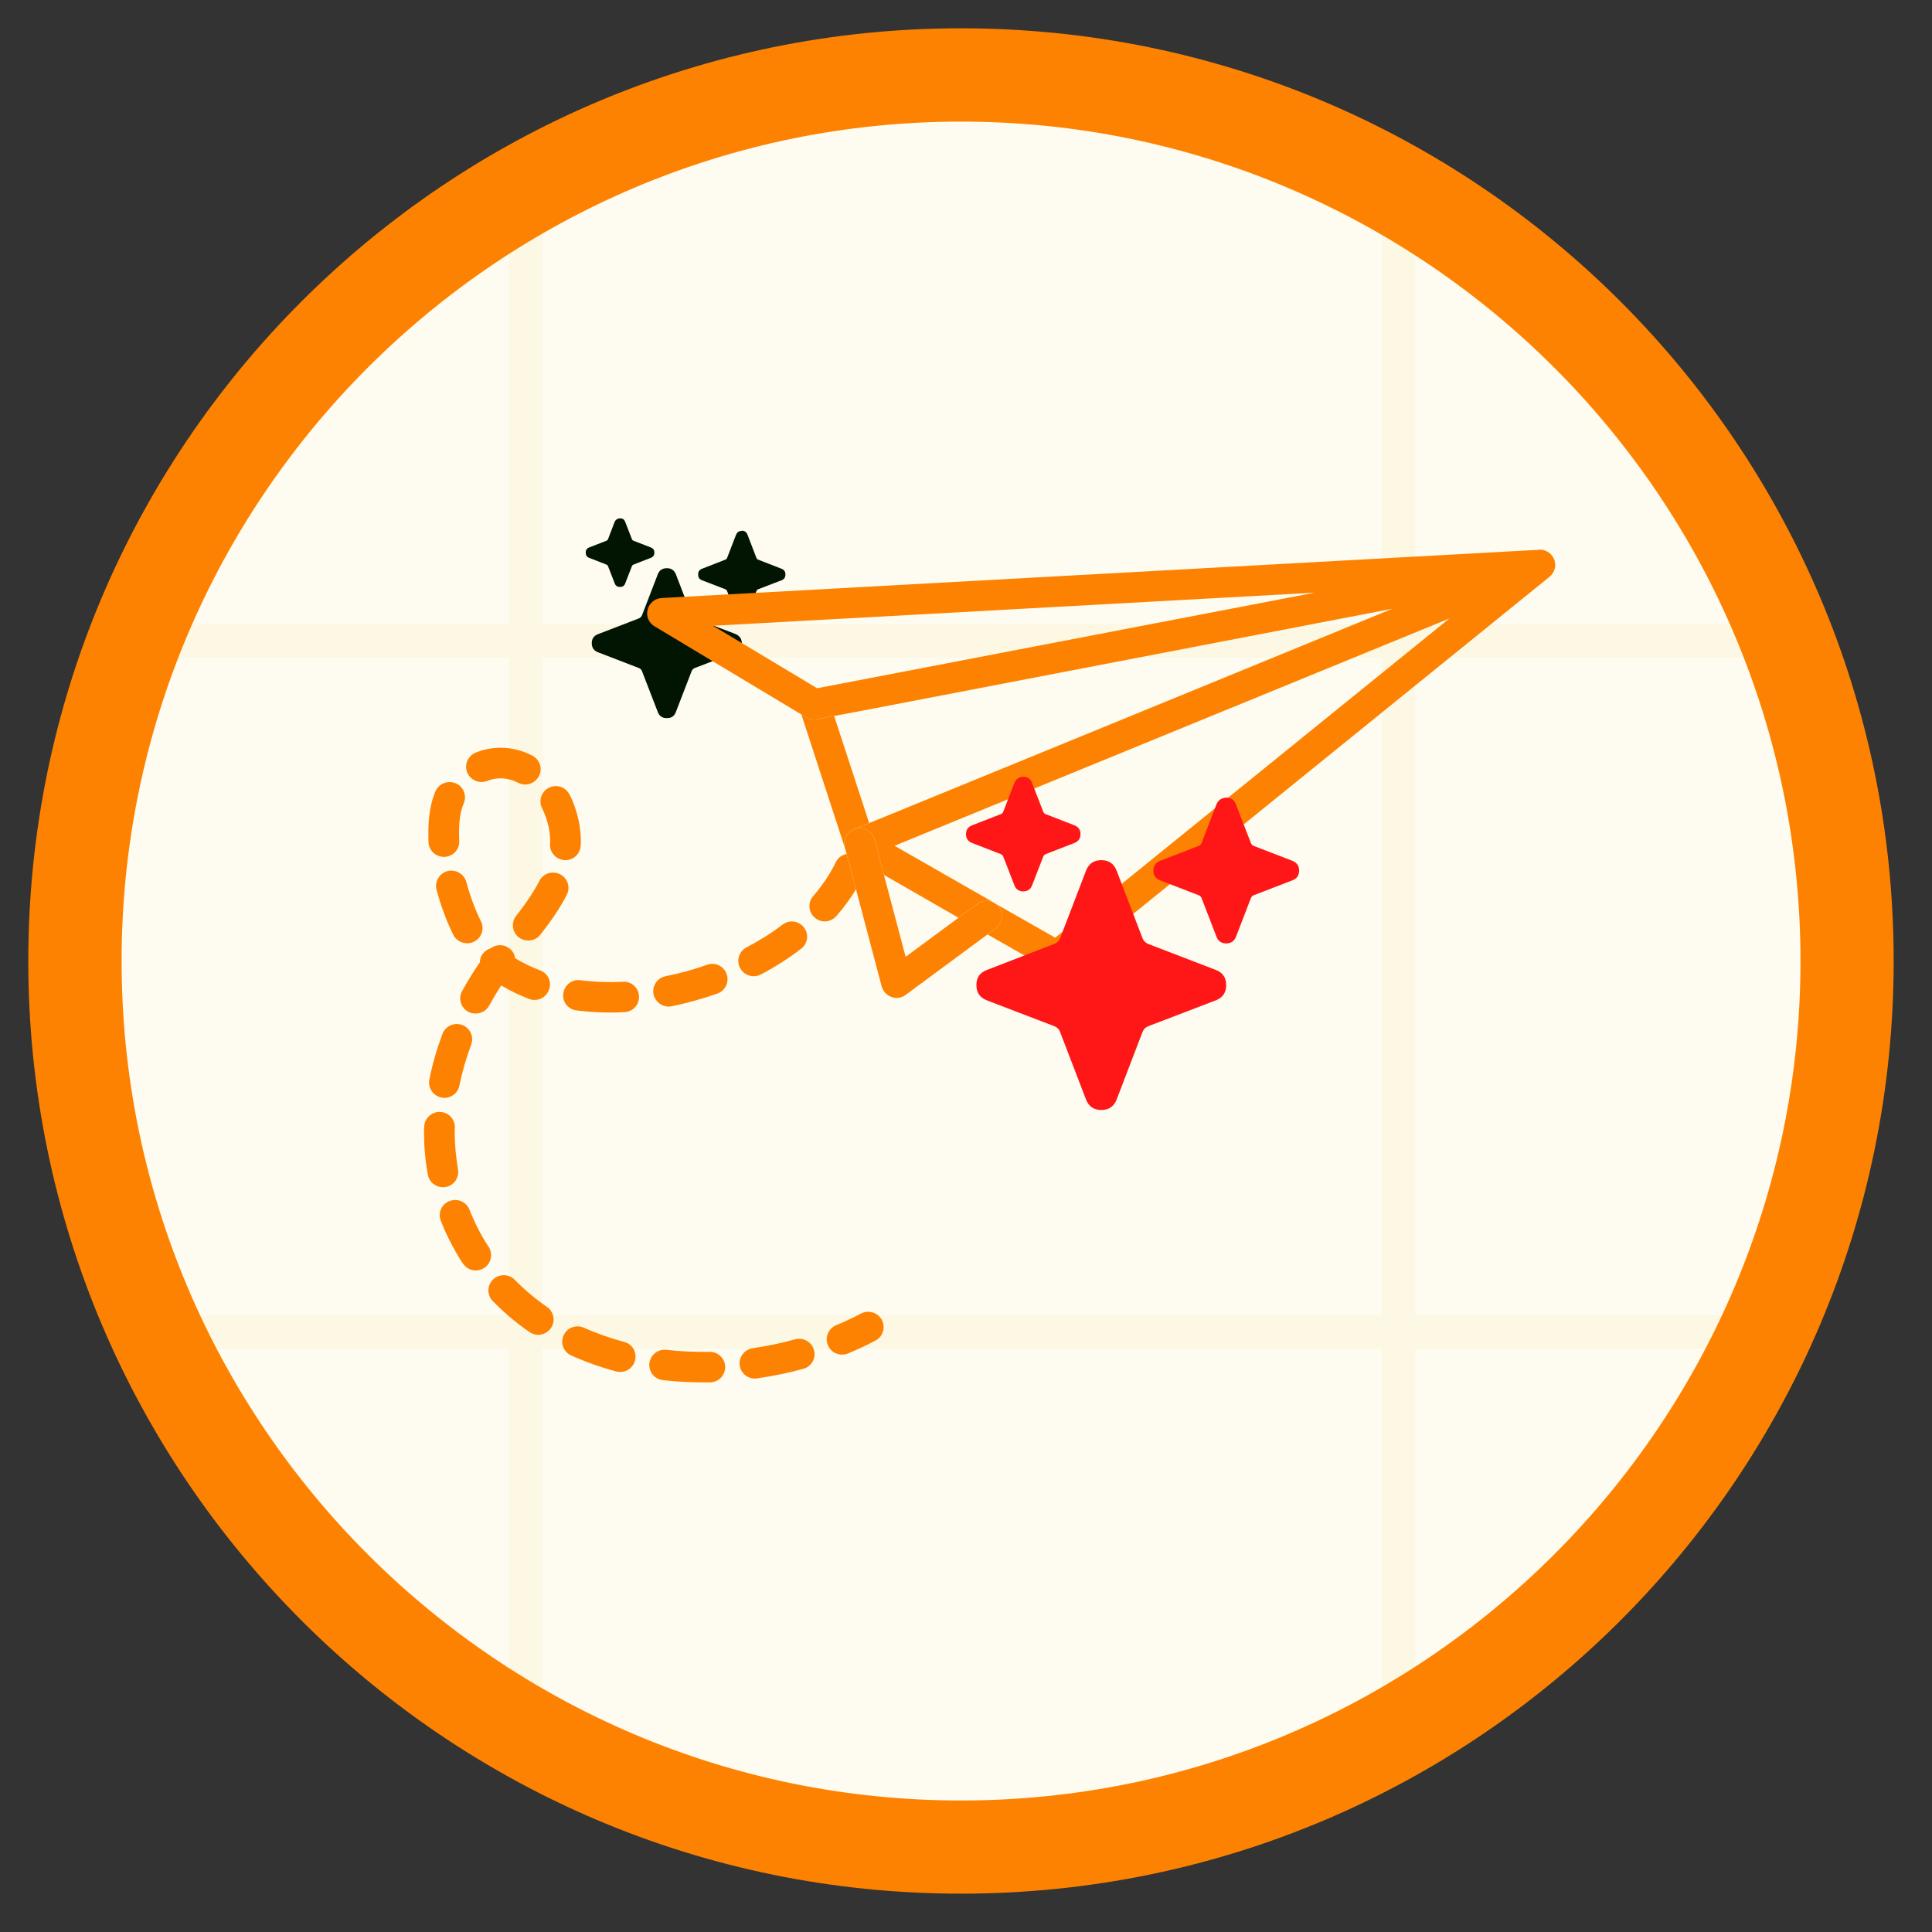 <svg xmlns="http://www.w3.org/2000/svg" xmlns:xlink="http://www.w3.org/1999/xlink" width="58" zoomAndPan="magnify" viewBox="0 0 43.5 43.5" height="58" preserveAspectRatio="xMidYMid meet" version="1.0"><rect x="0" y="0" width="43.5" height="43.5" fill="#333333" stroke="none"/><defs><clipPath id="fa208468a2"><path d="M 2.074 2.074 L 41.426 2.074 L 41.426 41.426 L 2.074 41.426 Z M 2.074 2.074 " clip-rule="nonzero"/></clipPath><clipPath id="b0982ef5ad"><path d="M 21.75 2.074 C 10.883 2.074 2.074 10.883 2.074 21.75 C 2.074 32.617 10.883 41.426 21.75 41.426 C 32.617 41.426 41.426 32.617 41.426 21.75 C 41.426 10.883 32.617 2.074 21.75 2.074 " clip-rule="nonzero"/></clipPath><clipPath id="53ef38c602"><path d="M 13.188 12 L 17 12 L 17 16.168 L 13.188 16.168 Z M 13.188 12 " clip-rule="nonzero"/></clipPath><clipPath id="96a690e014"><path d="M 13.188 11.668 L 15 11.668 L 15 14 L 13.188 14 Z M 13.188 11.668 " clip-rule="nonzero"/></clipPath><clipPath id="d9bd60ac7d"><path d="M 15 11.668 L 17.688 11.668 L 17.688 14 L 15 14 Z M 15 11.668 " clip-rule="nonzero"/></clipPath><clipPath id="5272a3cbb3"><path d="M 9.531 27 L 12 27 L 12 29 L 9.531 29 Z M 9.531 27 " clip-rule="nonzero"/></clipPath><clipPath id="152ca9e80c"><path d="M 16 30 L 19 30 L 19 31.125 L 16 31.125 Z M 16 30 " clip-rule="nonzero"/></clipPath><clipPath id="c4cd9d4564"><path d="M 9.531 19 L 11 19 L 11 22 L 9.531 22 Z M 9.531 19 " clip-rule="nonzero"/></clipPath><clipPath id="051490e7ff"><path d="M 9.531 25 L 11 25 L 11 27 L 9.531 27 Z M 9.531 25 " clip-rule="nonzero"/></clipPath><clipPath id="b95baee5b3"><path d="M 14 30 L 17 30 L 17 31.125 L 14 31.125 Z M 14 30 " clip-rule="nonzero"/></clipPath><clipPath id="453cbfabe0"><path d="M 9.531 23 L 11 23 L 11 25 L 9.531 25 Z M 9.531 23 " clip-rule="nonzero"/></clipPath><clipPath id="96eaabeffa"><path d="M 9.531 17 L 11 17 L 11 20 L 9.531 20 Z M 9.531 17 " clip-rule="nonzero"/></clipPath><clipPath id="fc5fc75268"><path d="M 14 12.375 L 35.031 12.375 L 35.031 22 L 14 22 Z M 14 12.375 " clip-rule="nonzero"/></clipPath><clipPath id="4bb11ec025"><path d="M 21.75 19 L 28 19 L 28 24.992 L 21.75 24.992 Z M 21.75 19 " clip-rule="nonzero"/></clipPath><clipPath id="820c7fd97f"><path d="M 21.75 17.492 L 25 17.492 L 25 21 L 21.75 21 Z M 21.75 17.492 " clip-rule="nonzero"/></clipPath><clipPath id="6ad30120b3"><path d="M 25 17.492 L 29.25 17.492 L 29.25 22 L 25 22 Z M 25 17.492 " clip-rule="nonzero"/></clipPath><clipPath id="15b8f6827b"><path d="M 0.637 0.637 L 42.637 0.637 L 42.637 42.637 L 0.637 42.637 Z M 0.637 0.637 " clip-rule="nonzero"/></clipPath></defs><g clip-path="url(#fa208468a2)"><g clip-path="url(#b0982ef5ad)"><path fill="#fefbf1" d="M 2.074 2.074 L 41.426 2.074 L 41.426 41.426 L 2.074 41.426 Z M 2.074 2.074 " fill-opacity="1" fill-rule="nonzero"/></g></g><path stroke-linecap="round" transform="matrix(0, -0.744, 0.75, 0, 11.456, 39.146)" fill="none" stroke-linejoin="miter" d="M 0.502 0.501 L 45.905 0.501 " stroke="#fcf8e3" stroke-width="1" stroke-opacity="1" stroke-miterlimit="4"/><path stroke-linecap="round" transform="matrix(0, -0.744, 0.75, 0, 31.113, 38.636)" fill="none" stroke-linejoin="miter" d="M 0.503 0.501 L 45.901 0.501 " stroke="#fcf8e3" stroke-width="1" stroke-opacity="1" stroke-miterlimit="4"/><path stroke-linecap="round" transform="matrix(-0.749, -0, 0, -0.75, 40.532, 30.368)" fill="none" stroke-linejoin="miter" d="M 0.502 0.502 L 49.583 0.502 " stroke="#fcf8e3" stroke-width="1" stroke-opacity="1" stroke-miterlimit="4"/><path stroke-linecap="round" transform="matrix(0.746, 0, 0, 0.75, 2.973, 14.058)" fill="none" stroke-linejoin="miter" d="M 0.502 0.501 L 50.767 0.501 " stroke="#fcf8e3" stroke-width="1" stroke-opacity="1" stroke-miterlimit="4"/><g clip-path="url(#53ef38c602)"><path fill="#011502" d="M 15.016 16.168 C 14.914 16.172 14.844 16.125 14.809 16.027 L 14.457 15.117 C 14.445 15.078 14.418 15.055 14.379 15.039 L 13.469 14.688 C 13.371 14.652 13.324 14.582 13.324 14.48 C 13.324 14.383 13.371 14.312 13.469 14.277 L 14.379 13.926 C 14.418 13.91 14.441 13.887 14.457 13.848 L 14.809 12.934 C 14.844 12.84 14.914 12.793 15.016 12.793 C 15.113 12.793 15.184 12.84 15.219 12.934 L 15.57 13.848 C 15.586 13.887 15.609 13.91 15.648 13.926 L 16.555 14.273 C 16.652 14.312 16.703 14.383 16.703 14.488 C 16.699 14.586 16.652 14.652 16.562 14.688 L 15.648 15.039 C 15.609 15.051 15.586 15.078 15.57 15.117 L 15.219 16.027 C 15.184 16.125 15.113 16.172 15.016 16.168 Z M 15.602 13.93 Z M 15.602 13.93 " fill-opacity="1" fill-rule="nonzero"/></g><g clip-path="url(#96a690e014)"><path fill="#011502" d="M 13.961 13.215 C 13.898 13.215 13.859 13.188 13.84 13.133 L 13.691 12.75 C 13.684 12.73 13.672 12.719 13.652 12.711 L 13.27 12.562 C 13.215 12.543 13.188 12.504 13.188 12.441 C 13.188 12.383 13.215 12.344 13.27 12.324 L 13.652 12.176 C 13.672 12.168 13.684 12.156 13.691 12.137 L 13.836 11.758 C 13.855 11.707 13.891 11.68 13.945 11.672 C 14.012 11.664 14.055 11.691 14.078 11.754 L 14.227 12.137 C 14.234 12.156 14.246 12.168 14.266 12.176 L 14.648 12.324 C 14.703 12.344 14.734 12.383 14.734 12.441 C 14.734 12.504 14.703 12.543 14.648 12.562 L 14.266 12.711 C 14.246 12.719 14.234 12.73 14.227 12.75 L 14.078 13.133 C 14.059 13.188 14.02 13.215 13.961 13.215 Z M 13.961 13.215 " fill-opacity="1" fill-rule="nonzero"/></g><g clip-path="url(#d9bd60ac7d)"><path fill="#011502" d="M 16.703 13.918 C 16.637 13.918 16.594 13.891 16.57 13.828 L 16.371 13.309 C 16.363 13.289 16.348 13.273 16.328 13.266 L 15.809 13.066 C 15.746 13.043 15.719 13 15.719 12.934 C 15.719 12.871 15.746 12.828 15.809 12.805 L 16.328 12.602 C 16.348 12.598 16.363 12.582 16.371 12.562 L 16.57 12.047 C 16.59 11.992 16.629 11.961 16.684 11.953 C 16.758 11.941 16.805 11.973 16.832 12.043 L 17.031 12.562 C 17.039 12.582 17.055 12.598 17.074 12.602 L 17.594 12.805 C 17.656 12.828 17.684 12.871 17.684 12.934 C 17.684 13 17.656 13.043 17.594 13.066 L 17.074 13.266 C 17.055 13.273 17.039 13.289 17.031 13.309 L 16.832 13.828 C 16.809 13.891 16.766 13.918 16.703 13.918 Z M 16.703 13.918 " fill-opacity="1" fill-rule="nonzero"/></g><path fill="#fe8201" d="M 19.387 29.574 C 19.207 29.672 19.016 29.758 18.824 29.84 C 18.648 29.914 18.566 30.113 18.641 30.289 C 18.695 30.422 18.824 30.5 18.957 30.5 C 19.004 30.5 19.051 30.492 19.094 30.473 C 19.305 30.387 19.512 30.289 19.711 30.184 C 19.879 30.098 19.945 29.887 19.855 29.719 C 19.766 29.551 19.559 29.488 19.387 29.574 " fill-opacity="1" fill-rule="nonzero"/><path fill="#fe8201" d="M 16.969 21.98 C 17.023 21.98 17.078 21.969 17.129 21.941 C 17.457 21.77 17.762 21.574 18.035 21.363 C 18.188 21.25 18.219 21.035 18.102 20.883 C 17.984 20.73 17.77 20.703 17.617 20.82 C 17.371 21.008 17.098 21.18 16.805 21.332 C 16.637 21.422 16.574 21.633 16.664 21.797 C 16.727 21.914 16.844 21.98 16.969 21.98 " fill-opacity="1" fill-rule="nonzero"/><path fill="#fe8201" d="M 18.82 19.41 C 18.691 19.676 18.52 19.934 18.309 20.176 C 18.184 20.32 18.199 20.539 18.344 20.66 C 18.41 20.719 18.488 20.746 18.57 20.746 C 18.668 20.746 18.762 20.703 18.832 20.625 C 19 20.434 19.148 20.23 19.273 20.023 L 19.062 19.227 C 18.961 19.246 18.867 19.312 18.82 19.41 " fill-opacity="1" fill-rule="nonzero"/><g clip-path="url(#5272a3cbb3)"><path fill="#fe8201" d="M 11.004 28.074 L 10.988 28.055 C 10.82 27.793 10.68 27.516 10.57 27.234 C 10.5 27.059 10.297 26.973 10.121 27.043 C 9.941 27.109 9.855 27.309 9.926 27.488 C 10.051 27.809 10.215 28.125 10.402 28.422 L 10.422 28.445 C 10.488 28.551 10.598 28.605 10.711 28.605 C 10.777 28.605 10.84 28.586 10.898 28.551 C 11.059 28.449 11.105 28.234 11.004 28.074 " fill-opacity="1" fill-rule="nonzero"/></g><g clip-path="url(#152ca9e80c)"><path fill="#fe8201" d="M 17.902 30.156 C 17.59 30.242 17.27 30.309 16.949 30.355 C 16.758 30.383 16.629 30.559 16.656 30.746 C 16.68 30.918 16.828 31.039 17 31.039 C 17.016 31.039 17.031 31.039 17.047 31.035 C 17.398 30.984 17.746 30.914 18.086 30.82 C 18.273 30.77 18.379 30.578 18.328 30.398 C 18.277 30.215 18.086 30.105 17.902 30.156 " fill-opacity="1" fill-rule="nonzero"/></g><g clip-path="url(#c4cd9d4564)"><path fill="#fe8201" d="M 10.074 19.613 C 9.891 19.664 9.781 19.852 9.828 20.035 C 9.93 20.402 10.059 20.754 10.207 21.051 C 10.27 21.172 10.391 21.238 10.52 21.238 C 10.57 21.238 10.625 21.227 10.672 21.203 C 10.844 21.117 10.914 20.914 10.828 20.742 C 10.699 20.484 10.586 20.18 10.5 19.859 C 10.449 19.676 10.258 19.566 10.074 19.613 " fill-opacity="1" fill-rule="nonzero"/></g><path fill="#fe8201" d="M 13.074 19.039 C 13.078 19.004 13.078 18.973 13.078 18.941 C 13.078 18.633 13.012 18.324 12.887 18.023 C 12.867 17.977 12.848 17.934 12.824 17.891 C 12.738 17.719 12.531 17.652 12.363 17.734 C 12.191 17.82 12.121 18.023 12.203 18.195 C 12.219 18.227 12.234 18.258 12.246 18.289 C 12.34 18.508 12.387 18.723 12.387 18.941 C 12.387 18.961 12.387 18.984 12.383 19.008 C 12.375 19.195 12.523 19.355 12.715 19.367 C 12.719 19.367 12.727 19.367 12.73 19.367 C 12.914 19.367 13.066 19.223 13.074 19.039 " fill-opacity="1" fill-rule="nonzero"/><g clip-path="url(#051490e7ff)"><path fill="#fe8201" d="M 10.031 26.727 C 10.219 26.695 10.344 26.516 10.312 26.328 C 10.266 26.055 10.238 25.77 10.238 25.484 C 10.238 25.453 10.238 25.418 10.242 25.387 C 10.246 25.195 10.094 25.039 9.902 25.035 C 9.715 25.031 9.555 25.184 9.551 25.371 C 9.547 25.41 9.547 25.449 9.547 25.484 C 9.547 25.809 9.574 26.133 9.633 26.445 C 9.66 26.613 9.805 26.73 9.973 26.73 C 9.992 26.73 10.012 26.73 10.031 26.727 " fill-opacity="1" fill-rule="nonzero"/></g><path fill="#fe8201" d="M 14.027 22.105 C 13.699 22.121 13.375 22.109 13.07 22.07 C 12.883 22.043 12.707 22.176 12.684 22.367 C 12.656 22.555 12.789 22.727 12.98 22.75 C 13.223 22.781 13.48 22.797 13.738 22.797 C 13.844 22.797 13.953 22.797 14.059 22.789 C 14.25 22.781 14.398 22.621 14.387 22.43 C 14.379 22.242 14.219 22.094 14.027 22.105 " fill-opacity="1" fill-rule="nonzero"/><path fill="#fe8201" d="M 12.316 29.426 C 12.055 29.246 11.809 29.039 11.59 28.816 C 11.457 28.68 11.238 28.676 11.102 28.809 C 10.965 28.941 10.961 29.156 11.094 29.293 C 11.344 29.551 11.621 29.785 11.922 29.992 C 11.98 30.031 12.051 30.055 12.117 30.055 C 12.227 30.055 12.336 30 12.402 29.906 C 12.512 29.75 12.473 29.535 12.316 29.426 " fill-opacity="1" fill-rule="nonzero"/><path fill="#fe8201" d="M 14.055 30.215 C 13.738 30.129 13.434 30.023 13.148 29.895 C 12.973 29.816 12.77 29.891 12.691 30.066 C 12.609 30.238 12.688 30.441 12.863 30.52 C 13.184 30.664 13.523 30.785 13.875 30.879 C 13.906 30.887 13.934 30.891 13.965 30.891 C 14.117 30.891 14.258 30.789 14.297 30.633 C 14.348 30.449 14.238 30.262 14.055 30.215 " fill-opacity="1" fill-rule="nonzero"/><path fill="#fe8201" d="M 10.973 17.582 C 11.195 17.492 11.438 17.508 11.668 17.625 C 11.719 17.648 11.773 17.664 11.824 17.664 C 11.949 17.664 12.07 17.594 12.133 17.477 C 12.223 17.309 12.156 17.102 11.984 17.012 C 11.758 16.895 11.516 16.836 11.27 16.836 C 11.078 16.836 10.891 16.871 10.711 16.945 C 10.531 17.02 10.449 17.219 10.52 17.395 C 10.594 17.57 10.797 17.652 10.973 17.582 " fill-opacity="1" fill-rule="nonzero"/><path fill="#fe8201" d="M 12.609 19.684 C 12.441 19.598 12.23 19.664 12.145 19.832 C 12.023 20.07 11.859 20.32 11.621 20.621 C 11.504 20.77 11.531 20.988 11.68 21.105 C 11.742 21.152 11.82 21.176 11.895 21.176 C 11.996 21.176 12.098 21.133 12.164 21.047 C 12.43 20.711 12.621 20.422 12.762 20.145 C 12.848 19.977 12.781 19.77 12.609 19.684 " fill-opacity="1" fill-rule="nonzero"/><g clip-path="url(#b95baee5b3)"><path fill="#fe8201" d="M 15.977 30.438 C 15.648 30.441 15.32 30.43 15.004 30.391 C 14.816 30.371 14.645 30.504 14.621 30.695 C 14.602 30.883 14.734 31.055 14.926 31.074 C 15.223 31.109 15.527 31.125 15.832 31.125 C 15.887 31.125 15.938 31.125 15.988 31.125 C 16.18 31.121 16.332 30.965 16.328 30.773 C 16.324 30.586 16.168 30.434 15.977 30.438 " fill-opacity="1" fill-rule="nonzero"/></g><path fill="#fe8201" d="M 15.918 21.723 C 15.613 21.832 15.301 21.918 14.984 21.98 C 14.797 22.02 14.676 22.203 14.715 22.387 C 14.75 22.551 14.895 22.664 15.055 22.664 C 15.078 22.664 15.102 22.66 15.125 22.656 C 15.469 22.586 15.816 22.488 16.152 22.371 C 16.332 22.305 16.426 22.109 16.359 21.93 C 16.297 21.75 16.098 21.656 15.918 21.723 " fill-opacity="1" fill-rule="nonzero"/><path fill="#fe8201" d="M 11.012 22.645 C 11.098 22.488 11.188 22.336 11.285 22.188 C 11.48 22.305 11.691 22.406 11.914 22.492 C 12.094 22.559 12.293 22.469 12.359 22.289 C 12.43 22.113 12.34 21.914 12.16 21.848 C 11.957 21.773 11.77 21.68 11.598 21.574 C 11.586 21.484 11.539 21.402 11.461 21.348 C 11.336 21.254 11.164 21.262 11.047 21.352 C 10.98 21.371 10.922 21.41 10.875 21.469 C 10.828 21.527 10.805 21.598 10.805 21.664 C 10.66 21.875 10.527 22.094 10.406 22.312 C 10.312 22.48 10.375 22.688 10.543 22.781 C 10.594 22.809 10.652 22.82 10.707 22.82 C 10.832 22.82 10.949 22.758 11.012 22.645 " fill-opacity="1" fill-rule="nonzero"/><g clip-path="url(#453cbfabe0)"><path fill="#fe8201" d="M 9.938 24.711 C 9.961 24.715 9.984 24.719 10.008 24.719 C 10.168 24.719 10.312 24.605 10.344 24.441 C 10.406 24.133 10.496 23.824 10.609 23.52 C 10.676 23.34 10.586 23.145 10.406 23.078 C 10.227 23.012 10.027 23.102 9.961 23.281 C 9.836 23.617 9.734 23.965 9.668 24.305 C 9.629 24.492 9.75 24.672 9.938 24.711 " fill-opacity="1" fill-rule="nonzero"/></g><g clip-path="url(#96eaabeffa)"><path fill="#fe8201" d="M 10.262 17.637 C 10.086 17.562 9.883 17.641 9.805 17.816 C 9.699 18.062 9.645 18.371 9.645 18.734 C 9.645 18.812 9.645 18.891 9.648 18.969 C 9.66 19.152 9.812 19.293 9.996 19.293 C 10 19.293 10.008 19.293 10.016 19.293 C 10.207 19.281 10.352 19.117 10.34 18.93 C 10.336 18.863 10.336 18.797 10.336 18.734 C 10.336 18.473 10.371 18.246 10.441 18.09 C 10.516 17.914 10.438 17.711 10.262 17.637 " fill-opacity="1" fill-rule="nonzero"/></g><path fill="#fe8201" d="M 19.02 19.074 C 19.016 19.055 19.012 19.035 19.012 19.012 C 19.012 19.008 19.012 19.004 19.012 19 C 19.012 18.988 19.012 18.98 19.012 18.969 C 19.012 18.965 19.012 18.957 19.012 18.953 C 19.016 18.945 19.016 18.941 19.016 18.934 C 19.02 18.918 19.023 18.902 19.027 18.887 C 19.027 18.883 19.031 18.879 19.031 18.875 C 19.035 18.859 19.047 18.84 19.055 18.824 C 19.059 18.82 19.059 18.812 19.062 18.809 C 19.07 18.797 19.082 18.785 19.09 18.773 C 19.094 18.77 19.098 18.766 19.102 18.762 C 19.113 18.746 19.129 18.734 19.145 18.719 C 19.145 18.719 19.148 18.715 19.152 18.715 C 19.164 18.703 19.18 18.695 19.195 18.688 C 19.199 18.684 19.207 18.684 19.211 18.68 C 19.215 18.68 19.219 18.676 19.223 18.672 L 20.109 18.312 L 19.57 18.531 L 18.781 16.121 L 18.398 16.195 C 18.312 16.211 18.227 16.195 18.152 16.152 L 18.043 16.086 L 19.023 19.09 L 19.023 19.078 C 19.02 19.078 19.02 19.074 19.02 19.074 " fill-opacity="1" fill-rule="nonzero"/><g clip-path="url(#fc5fc75268)"><path fill="#fe8201" d="M 18.398 15.496 L 16.055 14.09 L 29.602 13.344 Z M 34.68 12.375 C 34.668 12.375 34.656 12.375 34.645 12.379 L 14.898 13.465 C 14.746 13.473 14.617 13.578 14.582 13.727 C 14.543 13.871 14.605 14.023 14.738 14.102 L 18.043 16.086 L 18.152 16.152 C 18.227 16.195 18.312 16.211 18.398 16.195 L 18.781 16.121 L 19.688 15.949 L 31.348 13.707 L 25.02 16.301 L 20.109 18.312 L 19.227 18.672 C 19.219 18.676 19.215 18.676 19.211 18.68 C 19.23 18.672 19.25 18.664 19.27 18.66 C 19.453 18.609 19.641 18.719 19.691 18.902 L 19.902 19.699 L 21.582 20.664 L 22.004 20.352 C 22.121 20.266 22.27 20.262 22.387 20.328 L 20.141 19.043 L 32.633 13.926 L 23.758 21.113 L 22.387 20.332 C 22.426 20.352 22.461 20.383 22.488 20.422 C 22.602 20.574 22.57 20.789 22.418 20.902 L 22.234 21.039 L 23.617 21.828 C 23.672 21.859 23.73 21.875 23.789 21.875 C 23.867 21.875 23.945 21.848 24.008 21.797 L 34.867 13.004 C 34.957 12.941 35.016 12.836 35.016 12.719 C 35.016 12.535 34.867 12.383 34.68 12.375 " fill-opacity="1" fill-rule="nonzero"/></g><path fill="#fe8201" d="M 19.012 19.012 C 19.012 19.035 19.016 19.055 19.02 19.074 C 19.016 19.055 19.012 19.031 19.012 19.012 " fill-opacity="1" fill-rule="nonzero"/><path fill="#fe8201" d="M 19.027 18.887 C 19.023 18.902 19.02 18.918 19.016 18.934 C 19.02 18.918 19.023 18.902 19.027 18.887 " fill-opacity="1" fill-rule="nonzero"/><path fill="#fe8201" d="M 19.09 18.773 C 19.082 18.785 19.07 18.797 19.062 18.809 C 19.07 18.797 19.082 18.785 19.09 18.773 " fill-opacity="1" fill-rule="nonzero"/><path fill="#fe8201" d="M 19.055 18.824 C 19.047 18.84 19.035 18.859 19.031 18.875 C 19.035 18.859 19.047 18.84 19.055 18.824 " fill-opacity="1" fill-rule="nonzero"/><path fill="#fe8201" d="M 19.102 18.762 C 19.113 18.746 19.129 18.734 19.145 18.719 C 19.129 18.734 19.113 18.746 19.102 18.762 " fill-opacity="1" fill-rule="nonzero"/><path fill="#fe8201" d="M 19.195 18.688 C 19.18 18.695 19.164 18.703 19.152 18.715 C 19.164 18.703 19.18 18.695 19.195 18.688 " fill-opacity="1" fill-rule="nonzero"/><path fill="#fe8201" d="M 22.488 20.422 C 22.461 20.383 22.426 20.352 22.387 20.332 C 22.387 20.332 22.387 20.328 22.387 20.328 C 22.27 20.262 22.121 20.266 22.004 20.352 L 21.582 20.664 L 20.391 21.543 L 19.902 19.699 L 19.691 18.902 C 19.641 18.719 19.453 18.609 19.27 18.66 C 19.25 18.664 19.23 18.672 19.211 18.68 C 19.207 18.684 19.199 18.684 19.195 18.688 C 19.18 18.695 19.164 18.703 19.152 18.715 C 19.148 18.715 19.145 18.719 19.145 18.719 C 19.129 18.734 19.113 18.746 19.102 18.762 C 19.098 18.766 19.094 18.77 19.09 18.773 C 19.082 18.785 19.07 18.797 19.062 18.809 C 19.059 18.812 19.059 18.82 19.055 18.824 C 19.047 18.84 19.035 18.859 19.031 18.875 C 19.031 18.879 19.027 18.883 19.027 18.887 C 19.023 18.902 19.02 18.918 19.016 18.934 C 19.016 18.941 19.016 18.945 19.012 18.953 C 19.012 18.969 19.012 18.984 19.012 19 C 19.012 19.004 19.012 19.008 19.012 19.012 C 19.012 19.031 19.016 19.055 19.02 19.074 C 19.02 19.074 19.02 19.078 19.023 19.078 L 19.023 19.09 L 19.062 19.227 L 19.273 20.023 L 19.852 22.211 C 19.883 22.32 19.965 22.41 20.074 22.449 C 20.109 22.461 20.148 22.469 20.188 22.469 C 20.262 22.469 20.332 22.445 20.395 22.398 L 22.234 21.039 L 22.418 20.902 C 22.57 20.789 22.602 20.574 22.488 20.422 " fill-opacity="1" fill-rule="nonzero"/><g clip-path="url(#4bb11ec025)"><path fill="#ff1616" d="M 24.797 24.992 C 24.629 24.992 24.516 24.914 24.453 24.758 L 23.871 23.242 C 23.848 23.176 23.801 23.129 23.738 23.105 L 22.219 22.523 C 22.062 22.461 21.984 22.348 21.984 22.18 C 21.984 22.012 22.062 21.898 22.219 21.84 L 23.734 21.254 C 23.801 21.23 23.848 21.184 23.871 21.121 L 24.453 19.602 C 24.516 19.445 24.629 19.367 24.797 19.367 C 24.965 19.367 25.078 19.445 25.141 19.602 L 25.723 21.121 C 25.746 21.184 25.793 21.23 25.855 21.254 L 27.367 21.836 C 27.531 21.895 27.609 22.012 27.609 22.188 C 27.605 22.352 27.527 22.465 27.375 22.523 L 25.855 23.105 C 25.793 23.129 25.746 23.176 25.723 23.238 L 25.141 24.758 C 25.078 24.914 24.965 24.992 24.797 24.992 Z M 25.777 21.258 Z M 25.777 21.258 " fill-opacity="1" fill-rule="nonzero"/></g><g clip-path="url(#820c7fd97f)"><path fill="#ff1616" d="M 23.039 20.07 C 22.941 20.07 22.875 20.023 22.84 19.934 L 22.59 19.289 C 22.582 19.262 22.559 19.242 22.531 19.23 L 21.887 18.98 C 21.797 18.945 21.75 18.879 21.75 18.781 C 21.75 18.684 21.797 18.617 21.887 18.582 L 22.531 18.332 C 22.559 18.324 22.582 18.301 22.59 18.273 L 22.836 17.637 C 22.867 17.555 22.926 17.504 23.012 17.492 C 23.125 17.48 23.199 17.527 23.238 17.629 L 23.488 18.273 C 23.496 18.301 23.52 18.324 23.547 18.332 L 24.191 18.582 C 24.281 18.617 24.328 18.684 24.328 18.781 C 24.328 18.879 24.281 18.945 24.191 18.98 L 23.547 19.23 C 23.52 19.242 23.496 19.262 23.488 19.289 L 23.238 19.934 C 23.203 20.023 23.137 20.07 23.039 20.07 Z M 23.039 20.07 " fill-opacity="1" fill-rule="nonzero"/></g><g clip-path="url(#6ad30120b3)"><path fill="#ff1616" d="M 27.609 21.242 C 27.504 21.242 27.43 21.191 27.391 21.094 L 27.055 20.223 C 27.043 20.191 27.02 20.168 26.988 20.156 L 26.117 19.82 C 26.02 19.781 25.969 19.711 25.969 19.602 C 25.969 19.496 26.02 19.422 26.117 19.383 L 26.988 19.047 C 27.02 19.035 27.043 19.012 27.055 18.98 L 27.387 18.117 C 27.422 18.027 27.484 17.977 27.582 17.961 C 27.703 17.949 27.785 17.996 27.828 18.113 L 28.164 18.98 C 28.176 19.012 28.199 19.035 28.23 19.047 L 29.102 19.383 C 29.199 19.422 29.25 19.496 29.25 19.602 C 29.25 19.711 29.199 19.781 29.102 19.82 L 28.23 20.156 C 28.199 20.168 28.176 20.191 28.164 20.223 L 27.828 21.094 C 27.789 21.191 27.715 21.242 27.609 21.242 Z M 27.609 21.242 " fill-opacity="1" fill-rule="nonzero"/></g><g clip-path="url(#15b8f6827b)"><path fill="#fe8201" d="M 21.637 2.738 C 32.059 2.738 40.539 11.215 40.539 21.637 C 40.539 32.059 32.059 40.539 21.637 40.539 C 11.215 40.539 2.738 32.059 2.738 21.637 C 2.738 11.215 11.215 2.738 21.637 2.738 M 21.637 0.637 C 10.039 0.637 0.637 10.039 0.637 21.637 C 0.637 33.234 10.039 42.637 21.637 42.637 C 33.234 42.637 42.637 33.234 42.637 21.637 C 42.637 10.039 33.234 0.637 21.637 0.637 Z M 21.637 0.637 " fill-opacity="1" fill-rule="nonzero"/></g></svg>